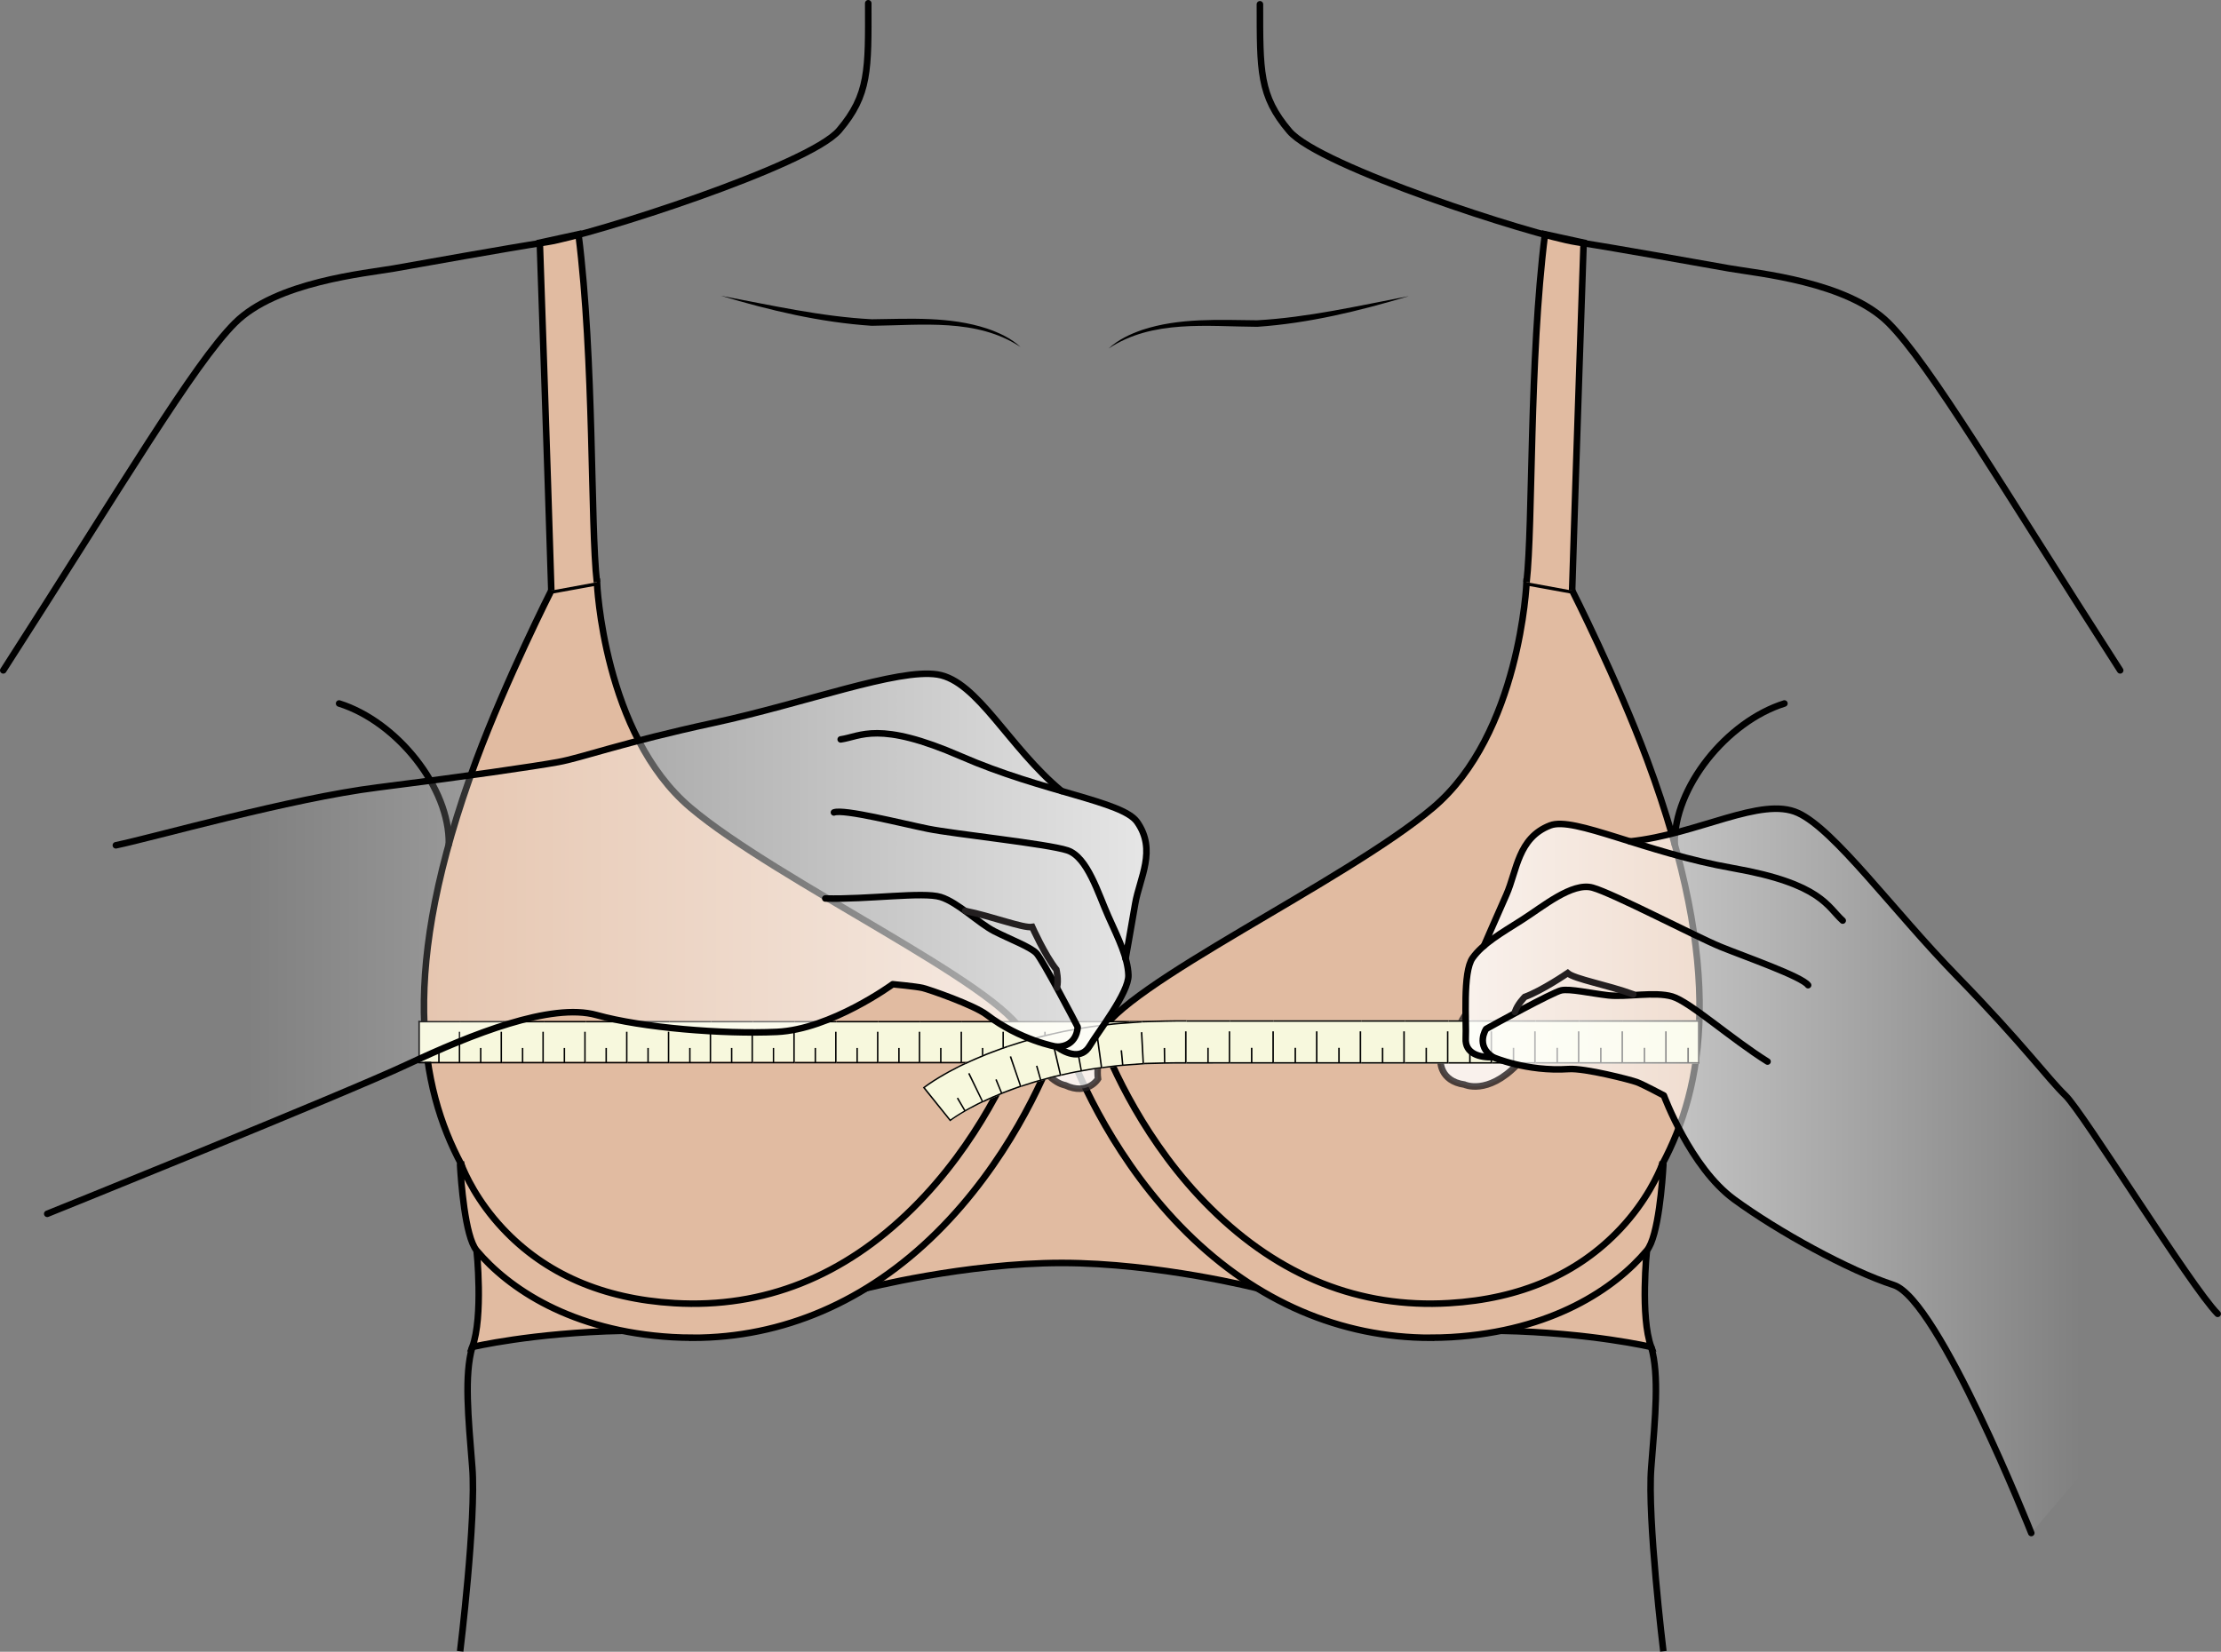 <svg viewBox="0 0 305.53 227.28" xmlns:xlink="http://www.w3.org/1999/xlink" xmlns="http://www.w3.org/2000/svg" data-name="Layer 2" id="Layer_2">
  <rect x="0" y="0" width="305.53" height="227.28" fill="#808080" stroke="none"/>
  <defs>
    <style>
      .cls-1 {
        fill: #fff;
      }

      .cls-1, .cls-2, .cls-3 {
        opacity: .8;
      }

      .cls-1, .cls-4, .cls-5, .cls-6, .cls-7 {
        stroke-width: .9px;
      }

      .cls-1, .cls-4, .cls-6, .cls-7 {
        stroke-miterlimit: 10;
      }

      .cls-1, .cls-7 {
        stroke: #231f20;
      }

      .cls-2 {
        fill: url(#linear-gradient);
      }

      .cls-3 {
        fill: url(#linear-gradient-2);
      }

      .cls-4 {
        fill: #e1bba1;
      }

      .cls-4, .cls-5, .cls-6 {
        stroke: #000;
      }

      .cls-5 {
        stroke-linejoin: round;
      }

      .cls-5, .cls-6, .cls-7 {
        fill: none;
      }

      .cls-5, .cls-7 {
        stroke-linecap: round;
      }

      .cls-8 {
        fill: #f7f8dd;
      }
    </style>
    <linearGradient gradientUnits="userSpaceOnUse" y2="129.86" x2="6.51" y1="129.86" x1="157.71" id="linear-gradient">
      <stop stop-color="#fff" offset="0"></stop>
      <stop stop-opacity="0" stop-color="#fff" offset=".82"></stop>
    </linearGradient>
    <linearGradient xlink:href="#linear-gradient" y2="161.11" x2="305.08" y1="161.11" x1="201.61" id="linear-gradient-2"></linearGradient>
  </defs>
  <g data-name="Layer 2" id="Layer_2-2">
    <g>
      <g>
        <path d="M146.06,143.96h.81s26.32,33.36,26.32,33.36c0,0-13.84-3.54-27.13-3.54s-27.13,3.54-27.13,3.54l26.32-33.36h.81Z" class="cls-4"></path>
        <path d="M63.46,160.22c-5.65-10.61-8.73-26.6,2.07-55.66,4.15-11.15,10.31-23.31,10.31-23.31l6.28-1.14s.86,20.88,12.87,31.03c12.01,10.15,42.81,24.43,45.86,31.23v5.09s-15.54,37.61-44.71,34.18c-29.17-3.43-32.67-21.42-32.67-21.42Z" class="cls-4"></path>
        <path d="M65.57,172.06s.94,9.09-.6,13.29c0,0,8.15-1.95,20.67-2.24l-20.07-11.05Z" class="cls-4"></path>
        <path d="M95.27,184.07c-.92,0-1.85-.03-2.78-.08-13.93-.82-22.56-6.73-26.93-11.93-1.61-1.92-2.15-9.7-2.27-11.81,0-.09.12-.12.16-.03.51,1.32,2.17,5.04,5.71,8.82,5.83,6.23,13.77,9.69,23.61,10.27,12.28.73,23.31-3.66,32.77-13.03,9.06-8.96,13.69-19.64,15.3-23.91.2-.53.78-.8,1.31-.61l2.47.87c.55.19.83.79.63,1.34-1.7,4.55-6.68,16.02-16.41,25.65-9.59,9.49-21.15,14.46-33.57,14.46Z" class="cls-4"></path>
        <path d="M64.97,185.35c-1.12,3.92-.56,9.55,0,16.57.56,7.03-1.67,25.3-1.67,25.3" class="cls-6"></path>
        <path d="M228.66,160.22c5.65-10.61,8.73-26.6-2.07-55.66-4.15-11.15-10.31-23.31-10.31-23.31l-6.28-1.14s-.86,20.88-12.87,31.03c-12.01,10.15-42.81,24.43-45.86,31.23v5.09s15.54,37.61,44.71,34.18c29.17-3.43,32.67-21.42,32.67-21.42Z" class="cls-4"></path>
        <path d="M226.55,172.06s-.94,9.09.6,13.29c0,0-8.15-1.95-20.67-2.24l20.07-11.05Z" class="cls-4"></path>
        <path d="M196.84,184.07c.92,0,1.85-.03,2.78-.08,13.93-.82,22.56-6.73,26.93-11.93,1.61-1.92,2.15-9.7,2.27-11.81,0-.09-.12-.12-.16-.03-.51,1.32-2.17,5.04-5.71,8.82-5.83,6.23-13.77,9.69-23.61,10.27-12.28.73-23.31-3.66-32.77-13.03-9.06-8.96-13.69-19.64-15.3-23.91-.2-.53-.78-.8-1.31-.61l-2.47.87c-.55.19-.83.79-.63,1.34,1.7,4.55,6.68,16.02,16.41,25.65,9.59,9.49,21.15,14.46,33.57,14.46Z" class="cls-4"></path>
        <path d="M227.15,185.35c1.12,3.92.56,9.55,0,16.57-.56,7.03,1.67,25.3,1.67,25.3" class="cls-6"></path>
        <path d="M61.74,116.16c.16-7.76-7.13-16.86-15.09-19.36" class="cls-5"></path>
        <path d="M82.11,80.11c-.9-7.94-.35-30.5-2.53-47.88l-5.32,1.16s1.05,30.51,1.58,47.87" class="cls-4"></path>
        <path d="M230.38,116.16c-.16-7.76,7.13-16.86,15.09-19.36" class="cls-5"></path>
        <path d="M210,80.11c.9-7.94.35-30.5,2.53-47.88l5.32,1.16s-1.05,30.51-1.58,47.87" class="cls-4"></path>
        <g>
          <rect height="5.45" width="109.11" y="140.64" x="57.78" class="cls-8"></rect>
          <g>
            <g>
              <polygon points="161.11 146.32 166.86 146.32 166.86 141.97 166.66 141.97 166.66 146.12 164.04 146.12 164.04 144.2 163.84 144.2 163.84 146.12 161.11 146.12 161.11 146.32"></polygon>
              <rect height=".2" width="5.75" y="140.48" x="161.11"></rect>
            </g>
            <g>
              <polygon points="155.36 146.32 161.11 146.32 161.11 141.97 160.91 141.97 160.91 146.12 158.28 146.12 158.28 144.2 158.08 144.2 158.08 146.12 155.36 146.12 155.36 146.32"></polygon>
              <rect height=".2" width="5.75" y="140.48" x="155.36"></rect>
            </g>
            <g>
              <polygon points="149.6 146.32 155.36 146.32 155.36 141.97 155.16 141.97 155.16 146.12 152.53 146.12 152.53 144.2 152.33 144.2 152.33 146.12 149.6 146.12 149.6 146.32"></polygon>
              <rect height=".2" width="5.75" y="140.48" x="149.6"></rect>
            </g>
            <g>
              <polygon points="143.85 146.32 149.6 146.32 149.6 141.97 149.4 141.97 149.4 146.12 146.78 146.12 146.78 144.2 146.58 144.2 146.58 146.12 143.85 146.12 143.85 146.32"></polygon>
              <rect height=".2" width="5.75" y="140.48" x="143.85"></rect>
            </g>
            <g>
              <polygon points="138.1 146.32 143.85 146.32 143.85 141.97 143.65 141.97 143.65 146.12 141.02 146.12 141.02 144.2 140.82 144.2 140.82 146.12 138.1 146.12 138.1 146.32"></polygon>
              <rect height=".2" width="5.75" y="140.48" x="138.1"></rect>
            </g>
            <g>
              <polygon points="132.34 146.32 138.1 146.32 138.1 141.97 137.9 141.97 137.9 146.12 135.27 146.12 135.27 144.2 135.07 144.2 135.07 146.12 132.34 146.12 132.34 146.32"></polygon>
              <rect height=".2" width="5.75" y="140.48" x="132.34"></rect>
            </g>
            <g>
              <polygon points="126.59 146.32 132.34 146.32 132.34 141.97 132.14 141.97 132.14 146.12 129.52 146.12 129.52 144.2 129.32 144.2 129.32 146.12 126.59 146.12 126.59 146.32"></polygon>
              <rect height=".2" width="5.75" y="140.48" x="126.59"></rect>
            </g>
            <g>
              <polygon points="120.84 146.32 126.59 146.32 126.59 141.97 126.39 141.97 126.39 146.12 123.76 146.12 123.76 144.2 123.56 144.2 123.56 146.12 120.84 146.12 120.84 146.32"></polygon>
              <rect height=".2" width="5.75" y="140.48" x="120.84"></rect>
            </g>
            <g>
              <polygon points="115.08 146.32 120.84 146.32 120.84 141.97 120.64 141.97 120.64 146.12 118.01 146.12 118.01 144.2 117.81 144.2 117.81 146.12 115.08 146.12 115.08 146.32"></polygon>
              <rect height=".2" width="5.75" y="140.48" x="115.08"></rect>
            </g>
            <g>
              <polygon points="109.33 146.32 115.08 146.32 115.08 141.97 114.88 141.97 114.88 146.12 112.26 146.12 112.26 144.2 112.06 144.2 112.06 146.12 109.33 146.12 109.33 146.32"></polygon>
              <rect height=".2" width="5.75" y="140.48" x="109.33"></rect>
            </g>
            <g>
              <polygon points="103.58 146.32 109.33 146.32 109.33 141.97 109.13 141.97 109.13 146.12 106.5 146.12 106.5 144.2 106.31 144.2 106.31 146.12 103.58 146.12 103.58 146.32"></polygon>
              <rect height=".2" width="5.75" y="140.48" x="103.58"></rect>
            </g>
            <g>
              <polygon points="97.83 146.32 103.58 146.32 103.58 141.97 103.38 141.97 103.38 146.12 100.75 146.12 100.75 144.2 100.55 144.2 100.55 146.12 97.83 146.12 97.83 146.32"></polygon>
              <rect height=".2" width="5.75" y="140.48" x="97.83"></rect>
            </g>
            <g>
              <polygon points="92.07 146.32 97.83 146.32 97.83 141.97 97.63 141.97 97.63 146.12 95 146.12 95 144.2 94.8 144.2 94.8 146.12 92.07 146.12 92.07 146.32"></polygon>
              <rect height=".2" width="5.75" y="140.48" x="92.07"></rect>
            </g>
            <g>
              <polygon points="86.32 146.32 92.07 146.32 92.07 141.97 91.87 141.97 91.87 146.12 89.25 146.12 89.25 144.2 89.05 144.2 89.05 146.12 86.32 146.12 86.32 146.32"></polygon>
              <rect height=".2" width="5.75" y="140.48" x="86.32"></rect>
            </g>
            <g>
              <polygon points="80.57 146.32 86.32 146.32 86.32 141.97 86.12 141.97 86.12 146.12 83.49 146.12 83.49 144.2 83.29 144.2 83.29 146.12 80.57 146.12 80.57 146.32"></polygon>
              <rect height=".2" width="5.75" y="140.48" x="80.57"></rect>
            </g>
            <g>
              <polygon points="74.81 146.32 80.57 146.32 80.57 141.97 80.37 141.97 80.37 146.12 77.74 146.12 77.74 144.2 77.54 144.2 77.54 146.12 74.81 146.12 74.81 146.32"></polygon>
              <rect height=".2" width="5.75" y="140.48" x="74.81"></rect>
            </g>
            <g>
              <polygon points="69.06 146.32 74.81 146.32 74.81 141.97 74.61 141.97 74.61 146.12 71.99 146.12 71.99 144.2 71.79 144.2 71.79 146.12 69.06 146.12 69.06 146.32"></polygon>
              <rect height=".2" width="5.75" y="140.48" x="69.06"></rect>
            </g>
            <g>
              <polygon points="63.31 146.32 69.06 146.32 69.06 141.97 68.86 141.97 68.86 146.12 66.23 146.12 66.23 144.2 66.03 144.2 66.03 146.12 63.31 146.12 63.31 146.32"></polygon>
              <rect height=".2" width="5.75" y="140.48" x="63.31"></rect>
            </g>
            <g>
              <g>
                <polygon points="57.55 146.32 63.31 146.32 63.31 141.97 63.11 141.97 63.11 146.12 60.48 146.12 60.48 144.2 60.28 144.2 60.28 146.12 57.55 146.12 57.55 146.32"></polygon>
                <rect height=".2" width="5.75" y="140.48" x="57.55"></rect>
              </g>
              <rect height="5.78" width=".19" y="140.48" x="57.55"></rect>
            </g>
          </g>
        </g>
        <path d="M142,143.04c1.09,5.8,4.53,6.29,4.53,6.29,3.11,1.46,4.52-.88,4.52-.88-.3-2.11.69-4.87.68-7.27" class="cls-1"></path>
        <path d="M201.62,139.57c-1.34,1.99-2.04,4.85-3.45,6.44,0,0-.12,2.73,3.28,3.23,0,0,3.14,1.5,7.25-2.73" class="cls-1"></path>
        <g>
          <g>
            <g>
              <path d="M229.27,140.39h-66.05c-1.97-.02-4.09.05-6.16.11l-3.11.23c-.52.03-1.04.1-1.55.16l-1.55.19c-1.04.11-2.07.31-3.1.49-.51.1-1.03.17-1.54.28l-1.53.34c-.51.12-1.03.22-1.53.36l-1.52.42c-1.02.26-2.01.61-3.02.93-.5.15-1,.35-1.49.53-.49.19-.99.36-1.48.56-.98.41-1.96.82-2.92,1.29l-.72.35-.71.37-.71.37-.71.4c-.47.26-.94.56-1.41.85-.23.15-.47.31-.71.47-.12.08-.24.17-.36.26l-.18.13-.23.17,3.74,4.66.19-.14c.08-.06.16-.11.25-.18.18-.12.35-.24.54-.36.38-.24.76-.48,1.16-.7l.6-.34.62-.32.61-.32.63-.3c.83-.41,1.71-.77,2.57-1.14.43-.18.88-.33,1.32-.5.44-.16.88-.34,1.33-.48.9-.28,1.79-.6,2.72-.83l1.37-.38c.46-.13.93-.21,1.39-.32l1.39-.31c.46-.11.94-.17,1.41-.26.94-.16,1.88-.35,2.83-.44l1.43-.18c.48-.06.95-.12,1.43-.15l2.87-.21c1.93-.05,3.81-.12,5.85-.1h70.54v-5.97h-4.49Z" class="cls-8"></path>
              <path d="M130.74,154.04c.08-.06.17-.13.26-.19l.52-.35c.37-.22.72-.46,1.1-.67l-1-1.7.18-.1.99,1.7.55-.31.56-.3c.38-.2.75-.4,1.14-.58l-1.86-3.81.19-.09,1.93,4-.63.3-.61.32-.62.32-.6.34c-.4.22-.78.46-1.16.7-.19.12-.36.24-.54.36-.09.06-.17.12-.25.18l-.19.14-.13-.16-3.49-4.34-.13-.16.23-.17.18-.13c.12-.09.25-.18.36-.26.23-.16.47-.32.71-.47.47-.29.94-.59,1.41-.85l.71-.4.71-.37.71-.37.72-.35.09.18-.72.34-.71.37-.71.37-.7.4c-.47.26-.93.55-1.4.84-.23.15-.47.31-.7.47-.11.07-.24.17-.36.25l-.24.18,3.49,4.35Z"></path>
            </g>
            <g>
              <polyline points="233.77 146.15 232.33 146.15 232.33 144.18 232.12 144.18 232.12 146.15 229.27 146.15 229.27 146.35 233.77 146.35"></polyline>
              <rect height=".2" width="4.49" y="140.39" x="229.27"></rect>
            </g>
            <g>
              <polygon points="223.27 146.35 229.27 146.35 229.27 141.91 229.07 141.91 229.07 146.15 226.32 146.15 226.32 144.18 226.12 144.18 226.12 146.15 223.27 146.15 223.27 146.35"></polygon>
              <rect height=".2" width="6" y="140.39" x="223.27"></rect>
            </g>
            <g>
              <polygon points="217.27 146.35 223.27 146.35 223.27 141.91 223.06 141.91 223.06 146.15 220.32 146.15 220.32 144.18 220.11 144.18 220.11 146.15 217.27 146.15 217.27 146.35"></polygon>
              <rect height=".2" width="6" y="140.39" x="217.27"></rect>
            </g>
            <g>
              <polygon points="211.26 146.35 217.27 146.35 217.27 141.91 217.06 141.91 217.06 146.15 214.32 146.15 214.32 144.18 214.11 144.18 214.11 146.15 211.26 146.15 211.26 146.35"></polygon>
              <rect height=".2" width="6" y="140.39" x="211.26"></rect>
            </g>
            <g>
              <polygon points="205.26 146.35 211.26 146.35 211.26 141.91 211.05 141.91 211.05 146.15 208.31 146.15 208.31 144.18 208.1 144.18 208.1 146.15 205.26 146.15 205.26 146.35"></polygon>
              <rect height=".2" width="6" y="140.39" x="205.26"></rect>
            </g>
            <g>
              <polygon points="199.25 146.35 205.26 146.35 205.26 141.91 205.05 141.91 205.05 146.15 202.31 146.15 202.31 144.18 202.1 144.18 202.1 146.15 199.25 146.15 199.25 146.35"></polygon>
              <rect height=".2" width="6" y="140.39" x="199.25"></rect>
            </g>
            <g>
              <polygon points="193.25 146.35 199.25 146.35 199.25 141.91 199.05 141.91 199.05 146.15 196.3 146.15 196.3 144.18 196.1 144.18 196.1 146.15 193.25 146.15 193.25 146.35"></polygon>
              <rect height=".2" width="6" y="140.39" x="193.25"></rect>
            </g>
            <g>
              <polygon points="187.25 146.35 193.25 146.35 193.25 141.91 193.04 141.91 193.04 146.15 190.3 146.15 190.3 144.18 190.09 144.18 190.09 146.15 187.25 146.15 187.25 146.35"></polygon>
              <rect height=".2" width="6" y="140.39" x="187.25"></rect>
            </g>
            <g>
              <polygon points="181.24 146.35 187.25 146.35 187.25 141.91 187.04 141.91 187.04 146.15 184.3 146.15 184.3 144.18 184.09 144.18 184.09 146.15 181.24 146.15 181.24 146.35"></polygon>
              <rect height=".2" width="6" y="140.39" x="181.24"></rect>
            </g>
            <g>
              <polygon points="175.24 146.35 181.24 146.35 181.24 141.91 181.03 141.91 181.03 146.15 178.29 146.15 178.29 144.18 178.08 144.18 178.08 146.15 175.24 146.15 175.24 146.35"></polygon>
              <rect height=".2" width="6" y="140.39" x="175.24"></rect>
            </g>
            <g>
              <polygon points="169.23 146.35 175.24 146.35 175.24 141.91 175.03 141.91 175.03 146.15 172.29 146.15 172.29 144.18 172.08 144.18 172.08 146.15 169.23 146.15 169.23 146.35"></polygon>
              <rect height=".2" width="6" y="140.39" x="169.23"></rect>
            </g>
            <g>
              <polygon points="163.23 146.35 169.23 146.35 169.23 141.91 169.03 141.91 169.03 146.15 166.28 146.15 166.28 144.18 166.08 144.18 166.08 146.15 163.23 146.15 163.23 146.35"></polygon>
              <rect height=".2" width="6" y="140.39" x="163.23"></rect>
            </g>
            <g>
              <path d="M157.38,146.45c1.93-.05,3.81-.12,5.85-.1v-4.44h-.21v4.24c-.91,0-1.84,0-2.71.02l-.02-1.97h-.21s.03,1.97.03,1.97l-2.74.07v.2Z"></path>
              <path d="M157.07,140.49c2.07-.06,4.19-.13,6.16-.11v.2c-1.97-.02-4.08.05-6.15.11v-.2Z"></path>
            </g>
            <g>
              <path d="M151.65,147l1.43-.18c.48-.06.95-.12,1.43-.15l2.87-.21-.23-4.44-.21.02.23,4.23-2.63.2-.18-1.96-.21.02.19,1.96c-.91.07-1.81.21-2.71.32l.03.2Z"></path>
              <path d="M150.85,141.08l1.55-.19c.52-.06,1.04-.13,1.55-.16l3.11-.23v.2s-3.1.23-3.1.23c-.52.03-1.03.1-1.55.16l-1.55.19-.03-.2Z"></path>
            </g>
            <g>
              <path d="M146.02,148.01l1.39-.31c.46-.11.94-.17,1.41-.26.94-.16,1.88-.35,2.83-.44l-.6-4.4-.21.03.58,4.2c-.87.09-1.73.27-2.59.41l-.35-1.94-.2.04.36,1.94c-.9.14-1.78.35-2.67.55l.05.2Z"></path>
              <path d="M144.68,142.19l1.53-.34c.51-.12,1.03-.19,1.54-.28,1.03-.18,2.06-.38,3.1-.49l.03.2c-1.03.11-2.06.31-3.09.48-.51.1-1.03.17-1.54.28l-1.53.34-.05-.2Z"></path>
            </g>
            <g>
              <path d="M140.53,149.55c.9-.28,1.79-.6,2.72-.83l1.37-.38c.46-.13.93-.21,1.39-.32l-1-4.33-.21.05.97,4.13c-.86.17-1.69.42-2.53.65l-.53-1.89-.2.05.54,1.89c-.88.22-1.72.53-2.58.8l.07.19Z"></path>
              <path d="M138.61,143.9c1-.32,2-.67,3.02-.93l1.52-.42c.51-.14,1.02-.24,1.53-.36l.05.2c-.51.12-1.02.22-1.53.36l-1.52.41c-1.01.26-2.01.61-3.01.92l-.07-.19Z"></path>
            </g>
            <g>
              <path d="M135.31,151.66c.83-.41,1.71-.77,2.57-1.14.43-.18.88-.33,1.32-.5.44-.16.88-.34,1.33-.48l-1.43-4.21-.2.07,1.38,4.01c-.82.28-1.63.59-2.43.9l-.74-1.82-.19.08.75,1.82-1.23.52c-.41.17-.81.38-1.21.56l.09.18Z"></path>
              <path d="M132.71,146.28c.96-.47,1.94-.88,2.92-1.29.49-.2.99-.38,1.48-.56.5-.18.99-.38,1.49-.53l.07.19c-.5.15-.99.35-1.49.53-.49.19-.99.36-1.48.56-.97.41-1.95.81-2.91,1.28l-.09-.18Z"></path>
            </g>
          </g>
          <rect height="5.97" width=".19" y="140.39" x="233.58"></rect>
        </g>
        <g>
          <g>
            <path d="M156.16,124.37c.61-3.58,3.01-7.38.26-11.28-1.15-1.63-5.11-2.71-10.38-4.24-7.24-5.98-11.58-15.18-17.08-16.04-5.51-.86-18.17,3.93-30.76,6.65-12.6,2.72-18.12,4.8-21.42,5.4-3.3.6-12.75,1.98-24.8,3.49-12.05,1.51-30.87,6.89-36.04,7.96l-9.42,50.69s40.78-16.45,49.54-20.56c8.77-4.12,19.77-8.54,26.02-6.79,6.25,1.75,17.37,2.67,24.81,2.32s15.94-6.56,15.94-6.56c0,0,3.22.3,4.11.51s7.06,2.35,8.8,3.68c4.64,3.54,9.61,4.41,9.61,4.41,1.46,1.04,3.47,1.75,4.56-.1s5.41-7.33,5.33-9.74c-.03-.74-.16-1.49-.38-2.27h0s.71-3.96,1.32-7.54Z" class="cls-2"></path>
            <g>
              <path d="M113.53,123.63c5.83.16,13.47-.95,15.87-.2s5.22,3.61,7.4,4.72,4.95,2.15,5.77,3.01,5.35,9.47,5.68,10.15c0,0,0,2.73-2.92,2.72,0,0-4.97-.87-9.61-4.41-1.74-1.33-7.91-3.47-8.8-3.68s-4.11-.51-4.11-.51c0,0-8.51,6.22-15.94,6.56s-18.56-.57-24.81-2.32-17.25,2.67-26.02,6.79c-8.77,4.12-49.54,20.56-49.54,20.56" class="cls-5"></path>
              <path d="M145.34,144.02c1.46,1.04,3.47,1.75,4.56-.1s5.41-7.33,5.33-9.74-1.35-4.96-2.75-8.07c-1.4-3.12-2.87-8.19-5.64-9.1s-15.58-2.24-19.18-2.97c-3.6-.73-11.59-2.77-12.94-2.25" class="cls-5"></path>
              <path d="M115.65,101.74c2.76-.39,5.18-2.63,16.54,2.33,11.36,4.96,22.19,6.14,24.23,9.02,2.75,3.9.35,7.7-.26,11.28-.61,3.58-1.32,7.54-1.32,7.54" class="cls-5"></path>
              <path d="M146.04,108.85c-7.24-5.98-11.58-15.18-17.08-16.04s-18.17,3.93-30.76,6.65c-12.6,2.72-18.12,4.8-21.42,5.4s-12.75,1.98-24.8,3.49-30.87,6.89-36.04,7.96" class="cls-5"></path>
            </g>
          </g>
          <path d="M132.77,125.34c3.73.74,7.96,2.41,9.23,2.21,0,0,1.75,3.91,3.32,5.87,0,0,.34,1.41.08,2.47" class="cls-7"></path>
        </g>
        <g>
          <g>
            <path d="M204.15,130.13h0c-.61.53-1.14,1.08-1.57,1.68-1.4,1.96-.83,8.93-.95,11.06s1.95,2.66,3.74,2.6c0,0,4.62,2.03,10.44,1.64,2.19-.15,8.51,1.48,9.37,1.8s3.71,1.84,3.71,1.84c0,0,3.65,9.89,9.66,14.29,6.01,4.4,15.78,9.79,21.96,11.79,6.18,1.99,18.92,34.12,18.92,34.12l25.66-30.16c-3.71-3.75-18.5-27.69-20.92-30.02-2.42-2.33-5.87-7.11-14.86-16.35-8.99-9.23-16.89-20.22-21.95-22.55-5.06-2.33-13.76,2.94-23.1,3.92-5.24-1.64-9.14-2.93-11-2.21-4.45,1.72-4.55,6.22-6.02,9.54-1.47,3.32-3.07,7.01-3.07,7.01Z" class="cls-3"></path>
            <g>
              <path d="M243.15,146.07c-4.95-3.09-10.7-8.24-13.11-8.95s-6.34.12-8.78-.16-5.31-.94-6.48-.69-9.69,4.93-10.34,5.31c0,0-1.52,2.27.93,3.88,0,0,4.62,2.03,10.44,1.64,2.19-.15,8.51,1.48,9.37,1.8s3.71,1.84,3.71,1.84c0,0,3.65,9.89,9.66,14.29,6.01,4.4,15.78,9.79,21.96,11.79,6.18,1.99,18.92,34.12,18.92,34.12" class="cls-5"></path>
              <path d="M205.37,145.47c-1.79.06-3.86-.46-3.74-2.6s-.46-9.1.95-11.06c1.4-1.96,3.87-3.38,6.76-5.21s6.92-5.24,9.74-4.46,14.22,6.75,17.62,8.14c3.4,1.38,11.19,4.1,12.03,5.28" class="cls-5"></path>
              <path d="M253.49,126.67c-2.09-1.85-2.86-5.06-15.07-7.21-12.21-2.15-21.89-7.16-25.18-5.88-4.45,1.72-4.55,6.22-6.02,9.54-1.47,3.32-3.07,7.01-3.07,7.01" class="cls-5"></path>
              <path d="M224.24,115.78c9.34-.98,18.04-6.24,23.1-3.92s12.96,13.32,21.95,22.55c8.99,9.23,12.44,14.02,14.86,16.35s17.21,26.27,20.92,30.02" class="cls-5"></path>
            </g>
          </g>
          <path d="M224.68,136.82c-3.57-1.31-8.05-2.09-9.03-2.92,0,0-3.53,2.42-5.9,3.28,0,0-1.02,1.02-1.35,2.07" class="cls-7"></path>
        </g>
      </g>
      <g>
        <path d="M173.32.59c.01,9.13-.11,12.57,4.06,17.46,4.17,4.89,33.53,14.34,39.43,15.25s17.21,2.96,21.11,3.64,16.19,1.82,21.88,7.51c5.69,5.69,15.47,22.3,31.86,47.79" class="cls-5"></path>
        <path d="M119.44.45c.02,9.13.15,12.57-4,17.47-4.15,4.9-34.24,14.47-40.14,15.38-5.9.91-17.21,2.96-21.11,3.64s-16.19,1.82-21.88,7.51c-5.69,5.69-15.47,22.3-31.86,47.79" class="cls-5"></path>
      </g>
      <g>
        <path d="M193.73,40.77c-6.78,2.03-13.67,3.71-20.77,4.2-6.86-.04-14.46-1.02-20.46,2.99,1.3-1.21,2.95-1.99,4.63-2.57,5.08-1.68,10.57-1.37,15.8-1.32,6.99-.39,13.92-1.99,20.8-3.31h0Z"></path>
        <path d="M99.13,40.69c6.89,1.29,13.82,2.88,20.81,3.24,5.23-.07,10.72-.4,15.81,1.27,1.68.57,3.34,1.34,4.64,2.55-6.02-3.99-13.61-2.99-20.47-2.92-7.1-.47-14-2.12-20.78-4.14h0Z"></path>
      </g>
    </g>
  </g>
</svg>